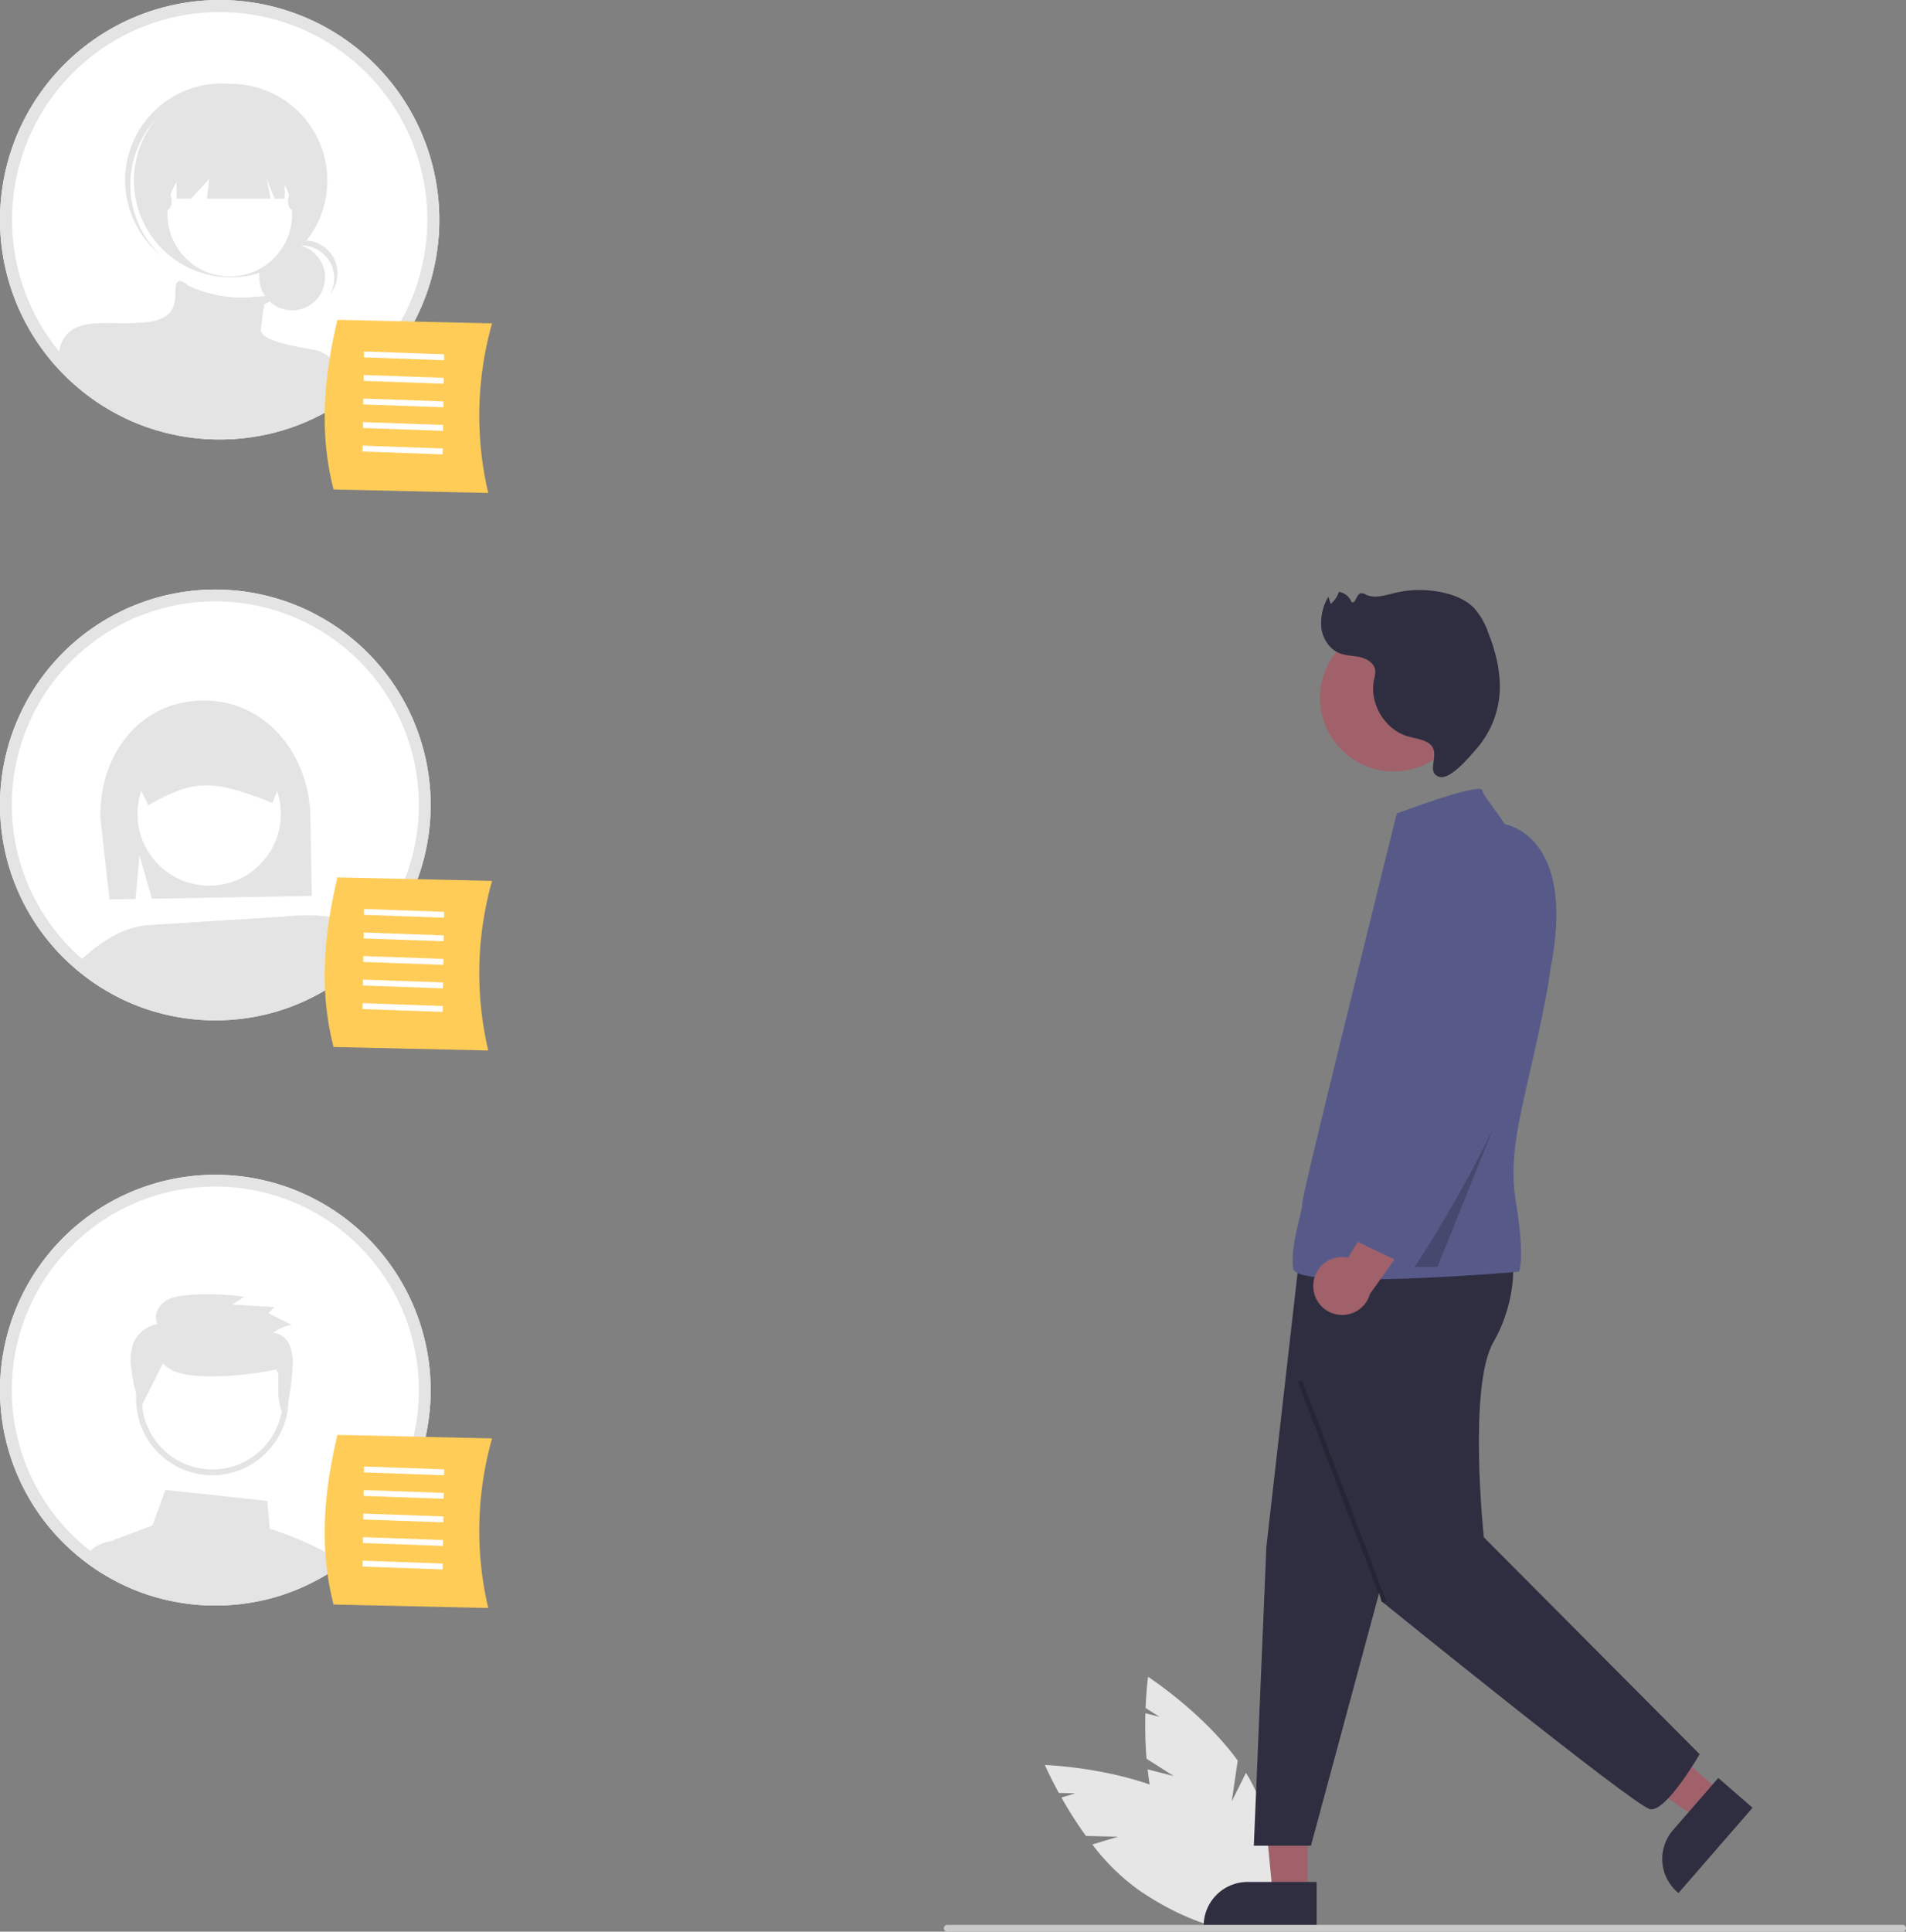 <?xml version="1.0" encoding="UTF-8"?> <svg xmlns="http://www.w3.org/2000/svg" width="666.932" height="675.624"><rect width="100%" height="100%" fill="#808080" stroke="none"/><path fill="#e6e6e6" d="m410.674 621.18-9.474-6.035a141 141 0 0 1-.407-15.931l4.914 1.255-4.85-3.09c.268-6.569.861-10.902.861-10.902s19.155 12.442 31.371 29.307l-2.083 14.263 4.968-9.974a57 57 0 0 1 3.418 6.324c10.065 21.988 11.043 43.101 2.184 47.156s-24.2-10.483-34.265-32.472a75.3 75.3 0 0 1-5.735-22.225Z"></path><path fill="#e6e6e6" d="m391.214 642.405-11.23-.27a141 141 0 0 1-8.583-13.427l4.856-1.466-5.75-.138c-3.166-5.761-4.898-9.777-4.898-9.777s22.829.75 42.004 8.872l5.59 13.286-.904-11.106a57 57 0 0 1 6.195 3.647c19.982 13.62 31.733 31.188 26.245 39.239s-26.135 3.535-46.117-10.086a75.3 75.3 0 0 1-16.398-16.061Z"></path><path fill="#a0616a" d="m457.583 662.235-12.26-.001-4.599-47.686 16.861.399z"></path><path fill="#2f2e41" d="m460.71 674.119-39.531-.002v-.5a15.387 15.387 0 0 1 15.386-15.386h.001l24.144.001Z"></path><path fill="#a0616a" d="m602.22 626.845-8.041 9.254-39.522-26.611 11.868-13.659z"></path><path fill="#2f2e41" d="m613.242 632.279-25.928 29.84-.377-.328a15.387 15.387 0 0 1-1.524-21.706v-.001l15.837-18.225Z"></path><path fill="#cacaca" d="M665.742 675.624H331.448a1.19 1.19 0 0 1 0-2.381h334.294a1.19 1.19 0 1 1 0 2.381"></path><path fill="#2f2e41" d="m484.519 549.986-25.795 95.562h-20l4.393-104.514 11.595-101.826 42.115-2.238Z"></path><path fill="#2f2e41" d="M529.277 439.208s2.238 14.547-6.713 30.212-3.357 68.257-3.357 68.257l75.517 75.871s-11.736 20.36-17.331 19.242-93.993-72.733-93.993-72.733l-28.688-116.373Z"></path><circle cx="487.638" cy="244.08" r="25.736" fill="#a0616a"></circle><path fill="#575a89" d="M488.724 284.548s30-11.357 30-8 29.576 31.741 22.862 68.667-14.547 54.83-11.19 74.97 1.12 24.618 1.12 24.618-77.923 6.714-79.042-1.119 3.25-19.779 3.25-23.136 30.92-127.361 33-136"></path><path d="m522.527 394.596-29.616 48.529h10.07z" opacity=".2" style="isolation:isolate"></path><path fill="#2f2e41" d="M499.286 259.545c-2.083-1.101-4.504-1.328-6.759-2.013-8.068-2.45-13.473-11.57-11.747-19.824a10.1 10.1 0 0 0 .423-3.267c-.301-2.445-2.802-4.022-5.2-4.582s-4.951-.479-7.244-1.38c-3.54-1.39-5.89-5.028-6.4-8.796a18.17 18.17 0 0 1 2.427-10.952l.867 2.493a9.25 9.25 0 0 0 2.83-4.234 5.83 5.83 0 0 1 4.444 3.573c1.39.82 1.59-2.547 3.127-3.044a2.76 2.76 0 0 1 1.917.473c3.095 1.443 6.691.21 10.012-.591a37.7 37.7 0 0 1 17.495-.02c3.822.91 7.605 2.498 10.34 5.32a24.8 24.8 0 0 1 4.836 8.31c2.933 7.383 4.871 15.37 3.903 23.254a32.9 32.9 0 0 1-7.757 17.44c-2.215 2.551-9.44 11.453-13.402 9.936-4.978-1.907 1.754-8.994-4.112-12.096"></path><path d="M735.344 592.546h1.592v82.629h-1.592z" opacity=".2" style="isolation:isolate" transform="rotate(-20.877 298.392 1301.147)"></path><path fill="#fff" d="M146.497 461.458A75.342 75.342 0 1 0 16.3 533.028c.676.852 1.38 1.704 2.097 2.529.054.054.094.108.148.162a73 73 0 0 0 5.612 5.789c.515.473 1.056.96 1.597 1.42a54 54 0 0 0 3.178 2.637c.432.338.852.676 1.298 1a74 74 0 0 0 5.383 3.693l.081.04c.527.325 1.068.65 1.61.96a64 64 0 0 0 2.974 1.664l.636.325a72 72 0 0 0 4.477 2.136c.31.136.649.27.96.406.027.014.04.014.067.027a60 60 0 0 0 2.164.852 71 71 0 0 0 7.33 2.353 75.4 75.4 0 0 0 19.435 2.543c2.393 0 4.76-.108 7.1-.338a75 75 0 0 0 15.742-3.178c.013 0 .027-.014.04-.014a74 74 0 0 0 9.454-3.746c.013-.014.04-.014.054-.027.69-.325 1.353-.676 2.029-1.014l.324-.163c.54-.284 1.082-.568 1.623-.865a70 70 0 0 0 3.99-2.367 24 24 0 0 0 1.082-.69c.513-.338 1.027-.69 1.528-1.055a67 67 0 0 0 1.974-1.42c.203-.148.42-.297.622-.46a75.315 75.315 0 0 0 25.588-84.769"></path><path fill="#e4e4e4" d="M114.39 543.09a125.3 125.3 0 0 0-19.988-8.412l-.88-9.724-35.649-3.84-4.53 12.428-12.794 4.801a6.2 6.2 0 0 0-1.298.676h-.014a6.34 6.34 0 0 0-2.705 4.22 6.5 6.5 0 0 0 .095 2.542l.676 2.773a64 64 0 0 0 2.975 1.663l.636.325a72 72 0 0 0 4.477 2.137c.31.135.649.27.96.405.027.014.04.014.067.027.717.298 1.434.582 2.164.852a71 71 0 0 0 7.33 2.354 75.4 75.4 0 0 0 19.435 2.542c2.393 0 4.76-.108 7.1-.338a75 75 0 0 0 15.742-3.178c.013 0 .027-.014.04-.014a74 74 0 0 0 9.454-3.746c.013-.013.04-.013.054-.027.69-.325 1.353-.676 2.029-1.014l.324-.163c.54-.284 1.082-.568 1.623-.865a70 70 0 0 0 3.99-2.367c.365-.216.717-.446 1.082-.69.513-.338 1.027-.69 1.528-1.054a59 59 0 0 0-3.922-2.313"></path><path fill="#e4e4e4" d="m47.487 549.081-2.232-10.075h-5.829a1.4 1.4 0 0 0-.175.013h-.014a12.63 12.63 0 0 0-5.87 2.029 13 13 0 0 0-3.137 2.813 74 74 0 0 0 5.383 3.692l.08.04c.528.325 1.07.65 1.61.96a64 64 0 0 0 2.975 1.664l.636.325a72 72 0 0 0 4.477 2.137c.31.135.649.27.96.405.027.014.04.014.067.027.717.298 1.434.582 2.164.852Z"></path><circle cx="74.299" cy="489.291" r="25.675" fill="#fff"></circle><path fill="#e4e4e4" d="M74.262 515.978a26.68 26.68 0 1 1 12.832-50.094 26.692 26.692 0 0 1-12.832 50.094m.079-51.358a24.668 24.668 0 1 0 11.794 3.02 24.7 24.7 0 0 0-11.794-3.02"></path><path fill="#e4e4e4" d="M57.061 476.785c2.658 3.145 7.156 4.033 11.305 4.397 8.427.739 20.68-.46 28.915-2.361.587 5.696-1.015 11.838 2.34 16.524a76.7 76.7 0 0 0 2.726-17.39 16.65 16.65 0 0 0-.964-7.449c-1.025-2.316-3.26-4.281-5.835-4.302a14.6 14.6 0 0 1 6.524-2.79l-8.153-4.096 2.094-2.15-14.76-.903 4.275-2.715a92.7 92.7 0 0 0-19.42-.613c-3.008.221-6.152.644-8.59 2.387s-3.844 5.206-2.331 7.765a11.27 11.27 0 0 0-8.592 6.817 18.2 18.2 0 0 0-.652 8.749 62 62 0 0 0 3.251 13.755Z"></path><path fill="#e4e4e4" d="M146.497 461.458A75.342 75.342 0 1 0 16.3 533.028c.676.852 1.38 1.704 2.097 2.529.054.054.094.108.148.162a73 73 0 0 0 5.612 5.789c.515.473 1.056.96 1.597 1.42a54 54 0 0 0 3.178 2.637c.432.338.852.676 1.298 1a74 74 0 0 0 5.383 3.693l.081.04c.527.325 1.068.65 1.61.96a64 64 0 0 0 2.974 1.664l.636.325a72 72 0 0 0 4.477 2.136c.31.136.649.27.96.406.027.014.04.014.067.027a60 60 0 0 0 2.164.852 71 71 0 0 0 7.33 2.353 75.4 75.4 0 0 0 19.435 2.543c2.393 0 4.76-.108 7.1-.338a75 75 0 0 0 15.742-3.178c.013 0 .027-.014.04-.014a74 74 0 0 0 9.454-3.746c.013-.014.04-.014.054-.027.69-.325 1.353-.676 2.029-1.014l.324-.163c.54-.284 1.082-.568 1.623-.865a70 70 0 0 0 3.99-2.367 24 24 0 0 0 1.082-.69c.513-.338 1.027-.69 1.528-1.055a67 67 0 0 0 1.974-1.42c.203-.148.42-.297.622-.46a75.315 75.315 0 0 0 25.588-84.769m-28.076 81.483c-.446.352-.906.69-1.366 1.001-.447.338-.892.663-1.353.96-.392.284-.784.555-1.19.812l-.121.08c-.298.204-.595.393-.893.582q-1.684 1.055-3.408 2.029l-.365.203a85 85 0 0 1-1.542.825c-.068.04-.149.067-.216.108l-.081.04c-.65.339-1.312.663-1.975.974a66 66 0 0 1-7.885 3.192c-.352.122-.703.243-1.054.352a71 71 0 0 1-14.904 3.029 74 74 0 0 1-6.722.311 70.3 70.3 0 0 1-18.379-2.407 67 67 0 0 1-9.02-3.057c-.15-.067-.312-.121-.46-.189-.162-.068-.311-.122-.46-.19a7 7 0 0 1-.473-.216 64 64 0 0 1-3.76-1.798l-.595-.311a67 67 0 0 1-4.41-2.516c-.418-.257-.851-.527-1.257-.811-.108-.068-.203-.136-.311-.203a67 67 0 0 1-2.854-1.988c-.635-.474-1.27-.947-1.893-1.434a48 48 0 0 1-3.016-2.488c-.513-.433-1.014-.906-1.5-1.353a69 69 0 0 1-5.437-5.626 46 46 0 0 1-1.65-1.974 5 5 0 0 1-.339-.42 71.217 71.217 0 1 1 98.889 12.483"></path><path fill="#fff" d="M146.497 256.778A75.342 75.342 0 1 0 16.3 328.348c.676.851 1.38 1.703 2.097 2.528.054.054.094.109.148.163a73 73 0 0 0 5.612 5.788c.515.473 1.056.96 1.597 1.42a54 54 0 0 0 3.178 2.637c.432.338.852.676 1.298 1.001a74 74 0 0 0 5.383 3.692l.081.04c.527.325 1.068.65 1.61.96a64 64 0 0 0 2.974 1.664l.636.325a72 72 0 0 0 4.477 2.137c.31.135.649.27.96.405.027.014.04.014.067.028a60 60 0 0 0 2.164.852 71 71 0 0 0 7.33 2.353 75.4 75.4 0 0 0 19.435 2.542c2.393 0 4.76-.108 7.1-.338a75 75 0 0 0 15.742-3.178c.013 0 .027-.013.04-.013a74 74 0 0 0 9.454-3.747c.013-.013.04-.013.054-.027.69-.324 1.353-.676 2.029-1.014l.324-.162c.54-.284 1.082-.568 1.623-.866a70 70 0 0 0 3.99-2.367 24 24 0 0 0 1.082-.69c.513-.337 1.027-.69 1.528-1.054a67 67 0 0 0 1.974-1.42c.203-.149.42-.298.622-.46a75.315 75.315 0 0 0 25.588-84.77"></path><path fill="#e4e4e4" d="m48.798 299.17 4.376 15.159 55.92-.987-.49-27.774c-.387-21.984-15.924-40.944-37.908-40.556s-35.961 18.973-35.574 40.957l3.194 28.622 9.117-.16Z"></path><circle cx="73.195" cy="284.68" r="25.09" fill="#fff"></circle><path fill="#e4e4e4" d="m123.136 323.807-.568 10.553a67.18 67.18 0 0 1-93.112 3.607 44 44 0 0 1-1.705-1.59c3.479-3.455 13.081-11.99 23.739-12.779l48.058-3.027s18.207-2.134 23.588 3.236M100.661 267.063a9.73 9.73 0 0 0-1.728-5.37 15 15 0 0 0-.348-.464 9.78 9.78 0 0 0-7.84-3.746l-18.033.325-18.022.313a9.764 9.764 0 0 0-9.567 9.916l4.291 8.64 2.47 4.963.406-.232c15.598-8.767 21.976-8.883 42.62-.73l.416.162 1.636-4.187 3.71-9.498Z"></path><path fill="#e4e4e4" d="M128.829 330.906c-1.45 1.856-2.758 1.822-4.394 3.515-4.128 4.303-10.716 7.987-15.865 11.06l-1.124-20.155 15.69-1.52s3.513 1.87 5.693 7.1"></path><path fill="#e4e4e4" d="M146.497 256.778A75.342 75.342 0 1 0 16.3 328.348c.676.851 1.38 1.703 2.097 2.528.054.054.094.109.148.163a73 73 0 0 0 5.612 5.788c.515.473 1.056.96 1.597 1.42a54 54 0 0 0 3.178 2.637c.432.338.852.676 1.298 1.001a74 74 0 0 0 5.383 3.692l.081.04c.527.325 1.068.65 1.61.96a64 64 0 0 0 2.974 1.664l.636.325a72 72 0 0 0 4.477 2.137c.31.135.649.27.96.405.027.014.04.014.067.028a60 60 0 0 0 2.164.852 71 71 0 0 0 7.33 2.353 75.4 75.4 0 0 0 19.435 2.542c2.393 0 4.76-.108 7.1-.338a75 75 0 0 0 15.742-3.178c.013 0 .027-.013.04-.013a74 74 0 0 0 9.454-3.747c.013-.013.04-.013.054-.027.69-.324 1.353-.676 2.029-1.014l.324-.162c.54-.284 1.082-.568 1.623-.866a70 70 0 0 0 3.99-2.367 24 24 0 0 0 1.082-.69c.513-.337 1.027-.69 1.528-1.054a67 67 0 0 0 1.974-1.42c.203-.149.42-.298.622-.46a75.315 75.315 0 0 0 25.588-84.77M118.42 338.26c-.446.351-.906.69-1.366 1-.447.339-.892.663-1.353.96-.392.285-.784.555-1.19.812l-.121.081c-.298.203-.595.392-.893.582q-1.684 1.055-3.408 2.028l-.365.203a85 85 0 0 1-1.542.825c-.068.04-.149.068-.216.108l-.081.041c-.65.338-1.312.663-1.975.974a66 66 0 0 1-7.885 3.191c-.352.122-.703.244-1.054.352a71 71 0 0 1-14.904 3.03 74 74 0 0 1-6.722.31 70.3 70.3 0 0 1-18.379-2.407 67 67 0 0 1-9.02-3.056c-.15-.068-.312-.122-.46-.19-.162-.067-.311-.121-.46-.189a7 7 0 0 1-.473-.216 64 64 0 0 1-3.76-1.8l-.595-.31a67 67 0 0 1-4.41-2.516c-.418-.257-.851-.527-1.257-.811-.108-.068-.203-.135-.311-.203a67 67 0 0 1-2.854-1.988c-.635-.473-1.27-.947-1.893-1.433a48 48 0 0 1-3.016-2.489c-.513-.433-1.014-.906-1.5-1.352a69 69 0 0 1-5.437-5.626 46 46 0 0 1-1.65-1.975 5 5 0 0 1-.339-.42 71.217 71.217 0 1 1 98.889 12.484"></path><path fill="#fff" d="M149.448 51.598a76.86 76.86 0 1 0-132.82 73.012c.69.869 1.408 1.738 2.139 2.58.055.055.096.11.151.165a75 75 0 0 0 5.727 5.905c.524.483 1.075.98 1.627 1.449a55 55 0 0 0 3.242 2.69 76 76 0 0 0 6.816 4.787l.083.042a78 78 0 0 0 4.677 2.676l.648.331a73 73 0 0 0 4.567 2.18c.317.138.662.276.98.414.027.014.04.014.069.028a75 75 0 0 0 9.685 3.27 77 77 0 0 0 19.825 2.593c2.442 0 4.856-.11 7.243-.345a76.6 76.6 0 0 0 16.06-3.242c.013 0 .027-.014.04-.014a75 75 0 0 0 9.644-3.821c.014-.014.042-.014.056-.028.703-.331 1.38-.69 2.07-1.035l.33-.165a71.77 71.77 0 0 0 5.725-3.297c.374-.221.732-.456 1.105-.704a72 72 0 0 0 3.573-2.525c.207-.152.427-.303.635-.469a76.84 76.84 0 0 0 26.103-86.477"></path><circle cx="102.227" cy="97.024" r="11.519" fill="#e4e4e4" data-name="Ellipse 188"></circle><path fill="#e4e4e4" d="M105.436 85.823a11.52 11.52 0 0 1 10.14 16.986 11.516 11.516 0 1 0-19.132-12.654 11.5 11.5 0 0 1 8.994-4.332Z" data-name="Path 969"></path><circle cx="80.702" cy="63.162" r="33.837" fill="#e4e4e4" data-name="Ellipse 189"></circle><path fill="#e4e4e4" d="M54.145 42.168a33.83 33.83 0 0 1 46.894-3.549c-.276-.263-.552-.528-.837-.784a33.837 33.837 0 0 0-45.156 50.407l.193.171c.287.256.582.497.876.741a33.83 33.83 0 0 1-1.969-46.986Z" data-name="Path 970"></path><circle cx="80.415" cy="74.919" r="21.793" fill="#fff" data-name="Ellipse 190"></circle><path fill="#e4e4e4" d="M119.413 131.701v7.312a72 72 0 0 1-5.726 3.298l-.331.165c-.69.345-1.366.704-2.07 1.035-.013.014-.041.014-.055.027a75 75 0 0 1-9.644 3.822c-.013 0-.027.014-.041.014a76.6 76.6 0 0 1-16.06 3.242 74 74 0 0 1-7.243.345 77 77 0 0 1-19.825-2.594 75 75 0 0 1-9.685-3.27c-.027-.013-.042-.013-.07-.027-.316-.138-.661-.276-.979-.414a73 73 0 0 1-4.566-2.18l-.648-.331a78 78 0 0 1-4.678-2.677l-.083-.041a76 76 0 0 1-6.815-4.787 55 55 0 0 1-3.242-2.69 55 55 0 0 1-1.628-1.45 75 75 0 0 1-5.726-5.904 28 28 0 0 1 1.049-4.236l.013-.014a6 6 0 0 1 .29-.69 6 6 0 0 1 .262-.579c2.47-4.622 6.94-5.767 12.486-6.015 3.132-.138 6.595.014 10.251-.028a72 72 0 0 0 5.933-.262c12.623-1.145 10.334-8.595 10.899-12.61.566-3.89 4.07-.524 4.304-.303l.014.013a44.5 44.5 0 0 0 22.902 4.015 45 45 0 0 1 4.056-.303c3.56-.042 2.787.98 1.56 1.82a15.4 15.4 0 0 1-1.863 1.05s-.566 3.449-1.145 8.608c-.552 4.94 16.846 6.65 20.254 7.726h.013a12.44 12.44 0 0 1 7.837 8.913"></path><path fill="#e4e4e4" d="M61.776 47.678v21.798h5.047l6.422-6.881-.86 6.881h22.31l-1.38-6.881 2.759 6.881h3.557V47.678Z" data-name="Path 975"></path><ellipse cx="58.335" cy="70.332" fill="#e4e4e4" data-name="Ellipse 191" rx="1.72" ry="3.154"></ellipse><ellipse cx="102.496" cy="70.332" fill="#e4e4e4" data-name="Ellipse 192" rx="1.72" ry="3.154"></ellipse><path fill="#e4e4e4" d="M149.448 51.598a76.86 76.86 0 1 0-132.82 73.012c.69.869 1.408 1.738 2.139 2.58.055.055.096.11.151.165a75 75 0 0 0 5.727 5.905c.524.483 1.075.98 1.627 1.449a55 55 0 0 0 3.242 2.69 76 76 0 0 0 6.816 4.787l.083.042a78 78 0 0 0 4.677 2.676l.648.331a73 73 0 0 0 4.567 2.18c.317.138.662.276.98.414.027.014.04.014.069.028a75 75 0 0 0 9.685 3.27 77 77 0 0 0 19.825 2.593c2.442 0 4.856-.11 7.243-.345a76.6 76.6 0 0 0 16.06-3.242c.013 0 .027-.014.04-.014a75 75 0 0 0 9.644-3.821c.014-.014.042-.014.056-.028.703-.331 1.38-.69 2.07-1.035l.33-.165a71.77 71.77 0 0 0 5.725-3.297c.374-.221.732-.456 1.105-.704a72 72 0 0 0 3.573-2.525c.207-.152.427-.303.635-.469a76.84 76.84 0 0 0 26.103-86.477m-28.642 83.124c-.456.36-.924.704-1.393 1.021-.456.345-.911.676-1.38.98-.4.29-.8.565-1.215.828-.344.234-.69.455-1.034.676q-1.717 1.076-3.476 2.07l-.374.206c-.524.29-1.048.566-1.572.842-.07.041-.152.069-.22.11l-.084.041c-.662.345-1.338.676-2.014.994a68 68 0 0 1-8.043 3.256c-.359.124-.718.248-1.076.359a72.4 72.4 0 0 1-15.204 3.09 75 75 0 0 1-6.857.317 71.7 71.7 0 0 1-18.75-2.456 68 68 0 0 1-9.202-3.118c-.317-.124-.634-.262-.938-.386a8 8 0 0 1-.483-.22 65 65 0 0 1-3.835-1.836l-.607-.317a69 69 0 0 1-4.498-2.566 40 40 0 0 1-1.6-1.035 74 74 0 0 1-4.843-3.49 49 49 0 0 1-3.077-2.539c-.524-.441-1.034-.924-1.53-1.38a70 70 0 0 1-5.547-5.739 47 47 0 0 1-1.684-2.014 5 5 0 0 1-.344-.428 72.651 72.651 0 1 1 100.88 12.734"></path><path fill="#ffcc57" d="m170.837 172.421-54.11-1.225c-5.412-20.966-2.975-40.928 1.344-59.324l54.11 1.225a118.5 118.5 0 0 0-1.344 59.324"></path><path fill="#fff" d="m127.341 124.983.03-2.059 28.032 1.002-.029 2.059zM127.223 133.218l.03-2.059 28.032 1.003-.03 2.059zM127.105 141.454l.03-2.059 28.032 1.002-.03 2.059zM126.987 149.69l.029-2.059 28.033 1.002-.03 2.059zM126.869 157.925l.029-2.059 28.033 1.003-.03 2.058z"></path><path fill="#ffcc57" d="m170.837 367.421-54.11-1.225c-5.412-20.966-2.975-40.928 1.344-59.324l54.11 1.225a118.5 118.5 0 0 0-1.344 59.324"></path><path fill="#fff" d="m127.341 319.983.03-2.059 28.032 1.002-.029 2.059zM127.223 328.218l.03-2.059 28.032 1.003-.03 2.059zM127.105 336.454l.03-2.059 28.032 1.002-.03 2.059zM126.987 344.69l.029-2.059 28.033 1.002-.03 2.059zM126.869 352.925l.029-2.059 28.033 1.003-.03 2.058z"></path><path fill="#ffcc57" d="m170.837 562.421-54.11-1.225c-5.412-20.966-2.975-40.928 1.344-59.324l54.11 1.225a118.5 118.5 0 0 0-1.344 59.324"></path><path fill="#fff" d="m127.341 514.983.03-2.059 28.032 1.002-.029 2.059zM127.223 523.218l.03-2.059 28.032 1.003-.03 2.059zM127.105 531.454l.03-2.059 28.032 1.002-.03 2.059zM126.987 539.69l.029-2.059 28.033 1.002-.03 2.059zM126.869 547.925l.029-2.059 28.033 1.003-.03 2.058z"></path><path fill="#a0616a" d="M459.54 449.391a10.056 10.056 0 0 1 12.16-9.483l18.534-30.552 7.952 16.781-18.82 26.44a10.11 10.11 0 0 1-19.825-3.186"></path><path fill="#575a89" d="M525.92 288.148s26.29 3.01 16.502 51.299-47.833 104.237-47.833 104.237l-25.736-12.308 33.57-66.02-7.834-41.401s-4.475-39.164 31.331-35.807"></path></svg> 